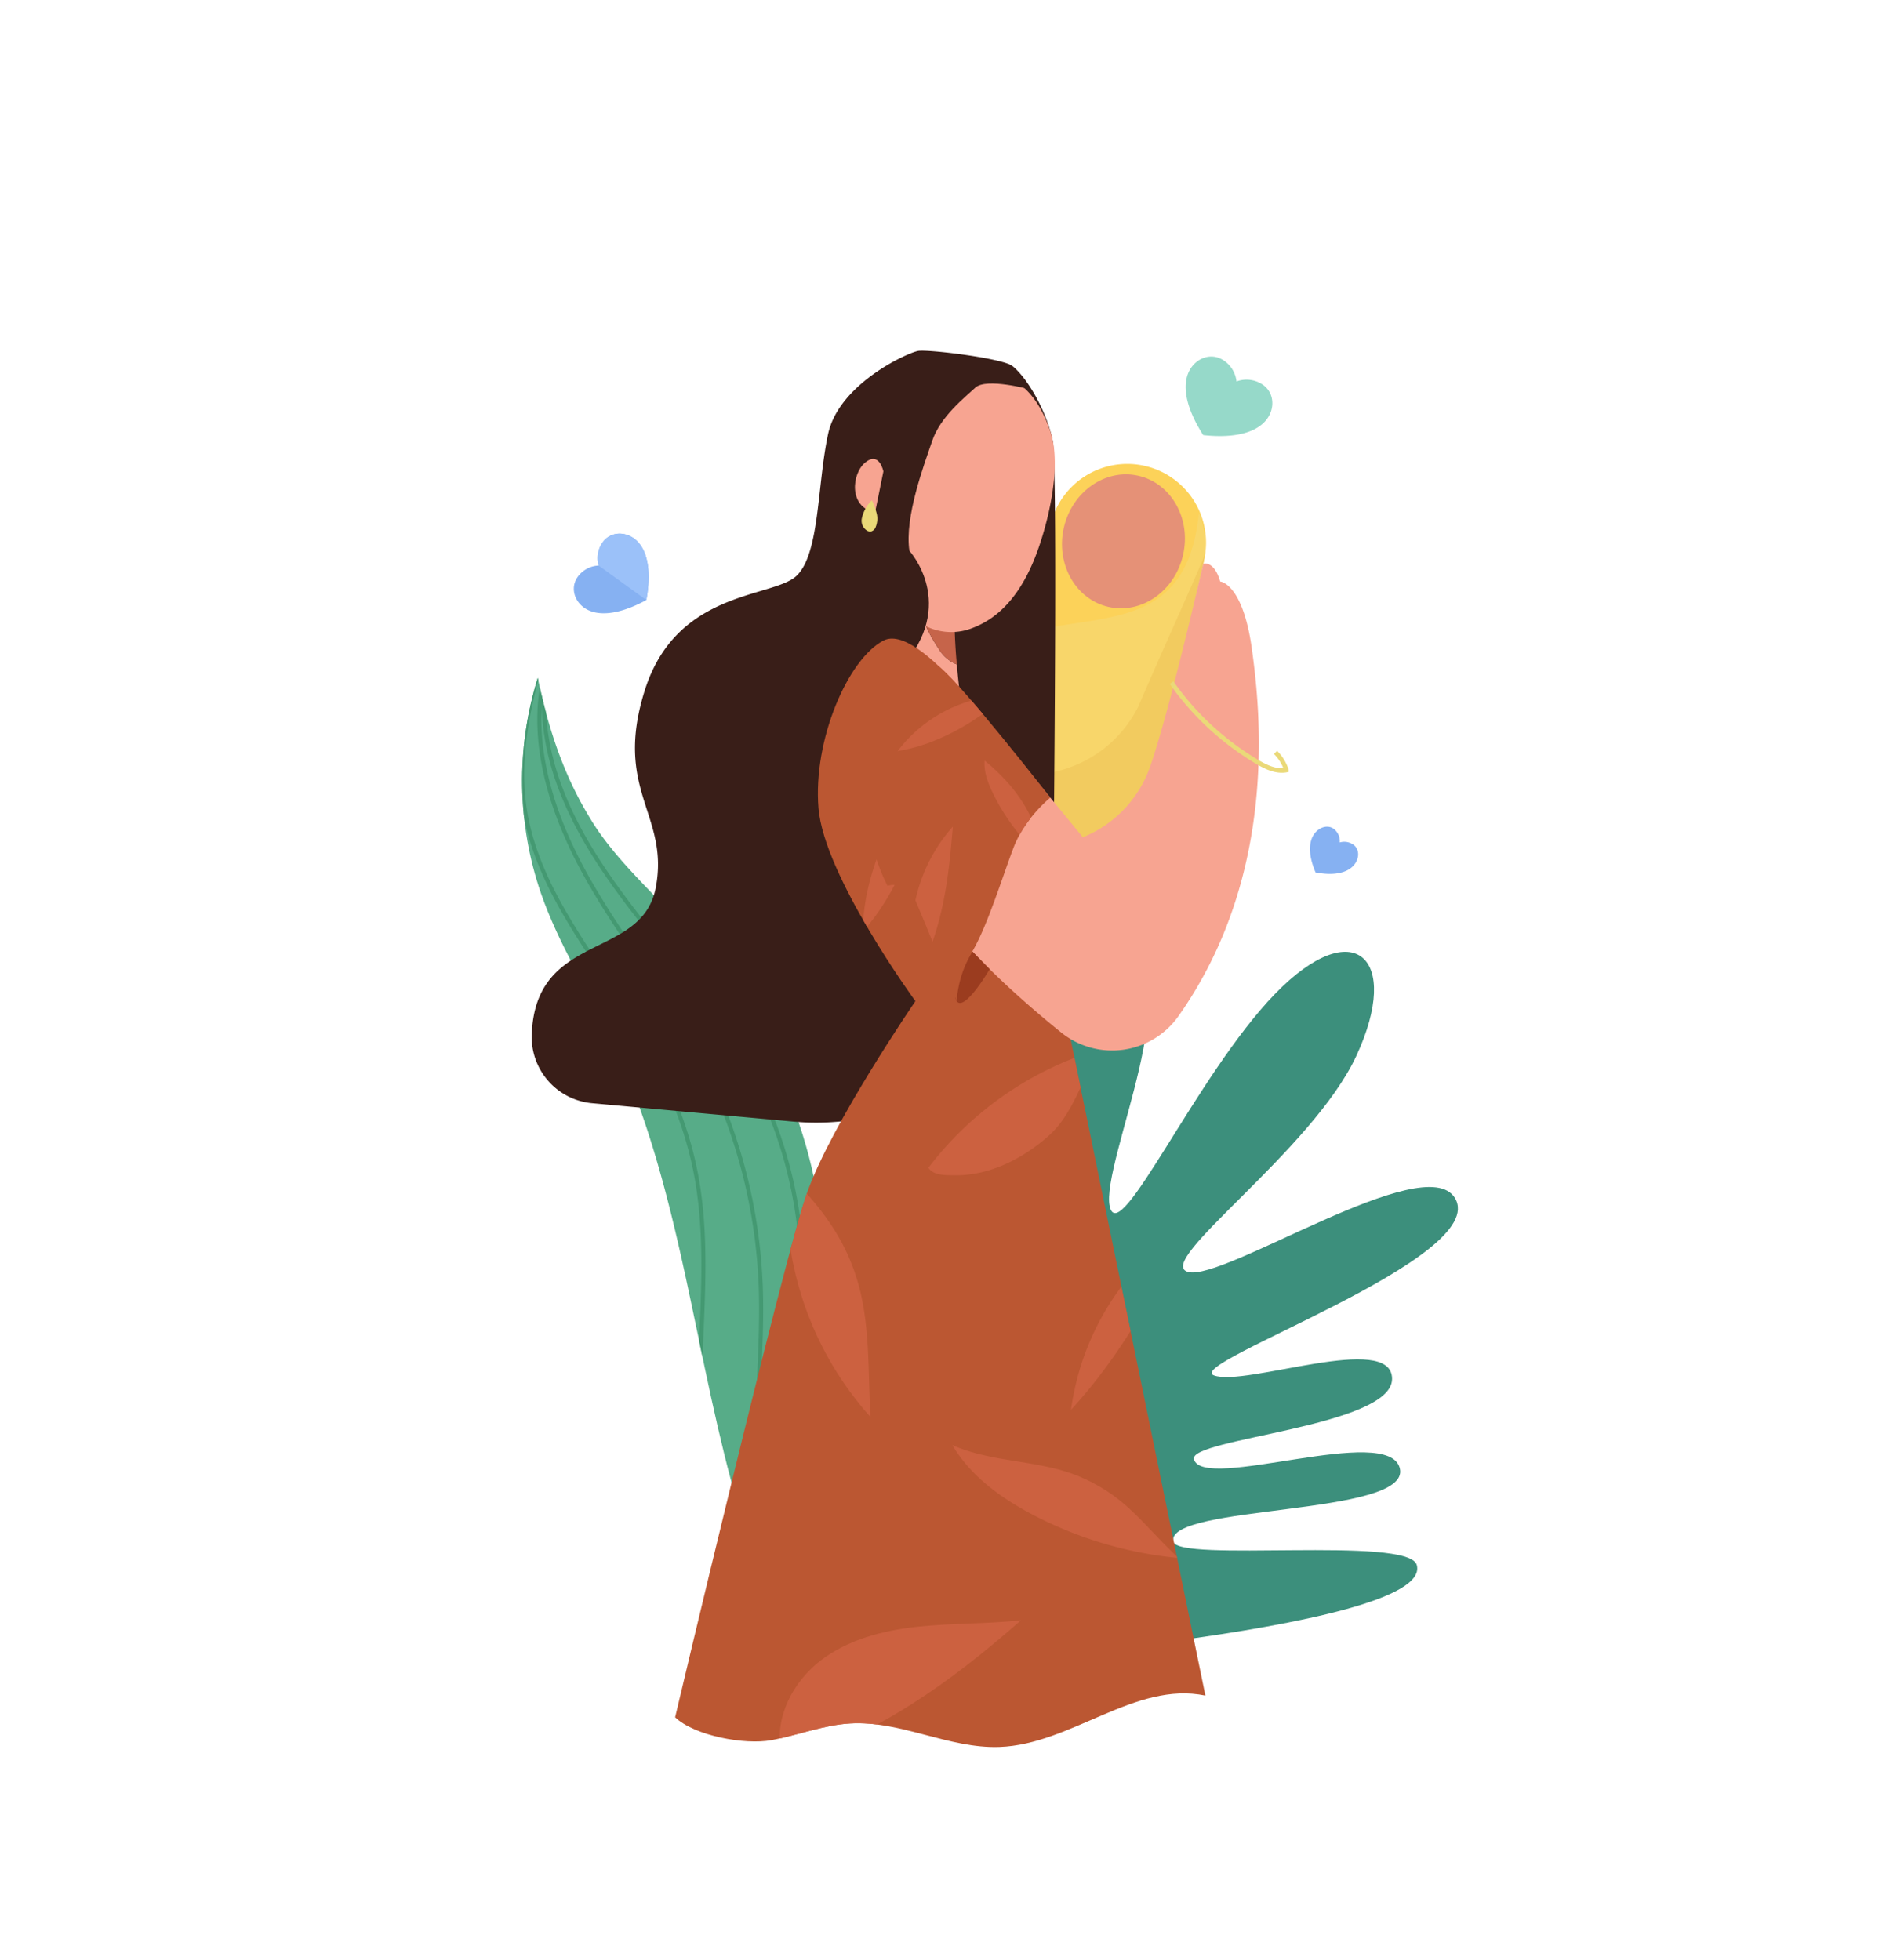 <svg xmlns="http://www.w3.org/2000/svg" xmlns:xlink="http://www.w3.org/1999/xlink" width="519.981" height="535.333" viewBox="0 0 519.981 535.333">
  <defs>
    <clipPath id="clip-path">
      <path id="Trazado_137" data-name="Trazado 137" d="M478.753,418.1c-15.59-7.294-22.664-25.317-27.1-41.947-10.782-40.387-14.769-83.034-32.753-120.768-6.33-13.281-14.341-25.817-19.173-39.714a94.541,94.541,0,0,1-.892-58.9c2.986,14.267,7.24,27.161,15,39.5,5.772,9.178,13.83,16.638,21.181,24.607C457.353,245.1,473.9,275.746,476.464,308.6c1.548,19.828-1.972,39.666-2.871,59.535S467.425,401.752,478.753,418.1Z" transform="translate(-394.563 -156.773)" fill="none"/>
    </clipPath>
    <clipPath id="clip-path-2">
      <path id="Trazado_155" data-name="Trazado 155" d="M500.147,245.54s-24.965-34.151-26.47-52.767,8.045-40.659,17.734-45.718,32.449,26.1,42.991,43.161,3.935,45.169,3.935,45.169l41.008,199.842c-19.214-3.995-36.642,13.355-56.256,14.037-13.793.479-26.95-7.231-40.73-6.437-7.342.422-14.317,3.243-21.55,4.58s-20.958-1.176-26.278-6.254c0,0,29.4-124.409,36.031-143.258S500.147,245.54,500.147,245.54Z" transform="translate(-434.53 -146.506)" fill="none"/>
    </clipPath>
    <clipPath id="clip-path-3">
      <path id="Trazado_162" data-name="Trazado 162" d="M490.422,213.75a6.2,6.2,0,0,1,7.6,3.925c2.407,5.607,11.272,27.591,11.272,27.591a30.534,30.534,0,0,1,4.295-13.572c4.223-7.29,8.148-20.234,11.232-28.342s10.05-13.68,10.05-13.68-23.451-30.119-30.059-35.533-26.511,2.7-23.3,26.246S490.422,213.75,490.422,213.75Z" transform="translate(-481.168 -152.53)" fill="none"/>
    </clipPath>
  </defs>
  <g id="Componente_34_1" data-name="Componente 34 – 1" transform="translate(2.5 2.5)">
    <path id="Trazado_215" data-name="Trazado 215" d="M257.49,0c90.3,0,169.747,47.871,215.858,120.545a269.394,269.394,0,0,1,41.632,144.622c0,146.447-115.282,265.166-257.49,265.166S0,411.614,0,265.166,115.282,0,257.49,0Z" transform="translate(0.666)" fill="#fcf1ed" opacity="0"/>
    <path id="Trazado_61" data-name="Trazado 61" d="M257.49,0c90.3,0,169.747,47.871,215.858,120.545a269.394,269.394,0,0,1,41.632,144.622c0,146.447-115.282,265.166-257.49,265.166S0,411.614,0,265.166,115.282,0,257.49,0Z" transform="translate(0)" fill="none" stroke="#1f3a71" stroke-width="5" opacity="0"/>
    <g id="Grupo_145" data-name="Grupo 145" transform="translate(140.088 93.292)">
      <path id="Trazado_132" data-name="Trazado 132" d="M504.6,378.88S528.4,231.7,552.155,231.656c21.655-.041-4.371,54.5-1.766,66.226s23.652-35.912,45.15-58.062,34.66-9.928,22.2,16.942c-12.05,25.983-55.7,56.429-45.929,59.034s64.564-33.589,72.821-20.25c10.125,16.355-74.281,45.226-65.812,48.483s48.677-12.056,48.677.973-55.561,16.284-54.116,21.917c2.34,9.122,53.532-10.04,56.258,2.617,2.788,12.944-63.671,9.735-61.917,19.86,1.007,5.818,64.231-1.578,66.517,6.422,5.212,18.24-137.453,28.011-137.453,28.011Z" transform="translate(-389.91 -64.144)" fill="#3c8f7c"/>
      <g id="Grupo_143" data-name="Grupo 143">
        <g id="Grupo_135" data-name="Grupo 135" transform="translate(0 89.372)">
          <g id="Grupo_134" data-name="Grupo 134">
            <g id="Grupo_133" data-name="Grupo 133" clip-path="url(#clip-path)">
              <path id="Trazado_133" data-name="Trazado 133" d="M478.753,418.1c-15.59-7.294-22.664-25.317-27.1-41.947-10.782-40.387-14.769-83.034-32.753-120.768-6.33-13.281-14.341-25.817-19.173-39.714a94.541,94.541,0,0,1-.892-58.9c2.986,14.267,7.24,27.161,15,39.5,5.772,9.178,13.83,16.638,21.181,24.607C457.353,245.1,473.9,275.746,476.464,308.6c1.548,19.828-1.972,39.666-2.871,59.535S467.425,401.752,478.753,418.1Z" transform="translate(-394.563 -156.773)" fill="#57ac88"/>
              <path id="Trazado_134" data-name="Trazado 134" d="M478.652,418.646c-12.9-10.866-18.3-28.392-19.539-45.216s1.042-33.725.407-50.582a147.125,147.125,0,0,0-17.177-63.507c-8.987-16.824-21.179-31.75-30.465-48.411s-15.666-36.13-11.522-54.747" transform="translate(-394.358 -156.8)" fill="none" stroke="#449972" stroke-miterlimit="10" stroke-width="1.114"/>
              <path id="Trazado_135" data-name="Trazado 135" d="M480.034,421.116c-11.266-13.122-14.144-31.554-13.5-48.837s4.333-34.391,4.246-51.686a119.379,119.379,0,0,0-15.675-58.377c-7.674-13.412-17.869-25.171-27.439-37.3s-18.694-24.954-23.723-39.565-5.546-31.389,1.719-45.027" transform="translate(-394.307 -157.522)" fill="none" stroke="#449972" stroke-miterlimit="10" stroke-width="1.114"/>
              <path id="Trazado_136" data-name="Trazado 136" d="M399.568,153.091c-3.581,12.864-6.286,26.318-4.309,39.525,3.135,20.946,17.378,38.182,28.543,56.18,8.253,13.3,15.081,27.695,18.114,43.052,4.416,22.364.6,45.443,1.095,68.233a180.962,180.962,0,0,0,21.071,80.737" transform="translate(-394.561 -156.941)" fill="none" stroke="#449972" stroke-miterlimit="10" stroke-width="1.114"/>
            </g>
          </g>
        </g>
        <g id="Grupo_142" data-name="Grupo 142" transform="translate(2.625)">
          <path id="Trazado_138" data-name="Trazado 138" d="M535.494,205.2h0a21.51,21.51,0,0,1-16.248-25.717l13.949-61.832A21.509,21.509,0,0,1,558.911,101.4h0a21.51,21.51,0,0,1,16.248,25.717L561.21,188.946A21.511,21.511,0,0,1,535.494,205.2Z" transform="translate(-391.537 -69.946)" fill="#fcd259"/>
          <ellipse id="Elipse_14" data-name="Elipse 14" cx="18.371" cy="16.701" rx="18.371" ry="16.701" transform="translate(141.264 66.318) rotate(-77.286)" fill="#e59177"/>
          <path id="Trazado_139" data-name="Trazado 139" d="M573.74,113.539c-2.64,27.389-19.57,28.031-37.432,30.872-3.786.433-7.2,2.5-10.467,5.214l-6.382,28.288c-2.738,12.134,4.437,24.091,16.026,26.706h0c11.588,2.614,23.2-5.1,25.939-17.238l13.5-59.853A23.1,23.1,0,0,0,573.74,113.539Z" transform="translate(-391.53 -69.369)" fill="#f8d66a"/>
          <path id="Trazado_140" data-name="Trazado 140" d="M534.149,183.913a20.9,20.9,0,0,1-15.09-4.2c-1.405,11.307,5.575,21.948,16.427,24.4h0c11.588,2.614,23.2-5.1,25.939-17.238l13.5-59.853c.166-.738.283-1.473.377-2.207-6.052,14.053-12.1,27.21-18.156,41.331A33.634,33.634,0,0,1,534.149,183.913Z" transform="translate(-391.53 -68.856)" fill="#f2cb5f"/>
          <path id="Trazado_141" data-name="Trazado 141" d="M539.372,231.064s1.506-127.605,0-135.133-6.573-16.859-11.02-20.459C525.835,73.435,506.465,71,502.8,71.321c-2.466.22-21.777,8.8-24.788,22.728s-2.258,32.748-8.658,38.77-32.748,3.765-41.406,31.243,6.776,33.877,3.011,53.826-32.937,11.975-33.877,40.245q-.006.169-.009.339a18.149,18.149,0,0,0,16.557,18.38l54.929,5.014c25.887,2.363,51.173-10.188,64.054-32.766A58.5,58.5,0,0,0,539.372,231.064Z" transform="translate(-397.074 -71.292)" fill="#391e18"/>
          <path id="Trazado_142" data-name="Trazado 142" d="M504.185,150.067c-2.935-4.4-5.347-9.322-5.806-14.394l-3.66-2.3s-6.647,32.847-6.647,34.411,12.122,17.206,23.071,3.91c0,0-1.318-8.287-2.125-17.541A9.951,9.951,0,0,1,504.185,150.067Z" transform="translate(-392.932 -68.466)" fill="#f7a491"/>
          <path id="Trazado_143" data-name="Trazado 143" d="M508.57,154.054c-.357-4.081-.613-8.348-.613-12.178l-10.026-6.3c.459,5.072,2.871,9.99,5.806,14.394A9.951,9.951,0,0,0,508.57,154.054Z" transform="translate(-392.483 -68.366)" fill="#c6644a"/>
          <path id="Trazado_144" data-name="Trazado 144" d="M498.473,145.137a15.66,15.66,0,0,0,14.5,1.673c8.366-3.107,14.55-10.725,18.646-23.275,3.923-12.022,5.04-23.378,2.9-30.042-1.98-6.17-9.354-24.374-29.674-11.466,0,0-14.343,11.411-12.431,33.152S498.473,145.137,498.473,145.137Z" transform="translate(-392.742 -71.009)" fill="#f7a491"/>
          <path id="Trazado_145" data-name="Trazado 145" d="M529.873,81.644s-11.916-3.256-14.9-.5-9.533,7.919-11.781,14.5-7.651,20.954-6.242,30.1c0,0,13.392,14.58-2.349,32.066s-19.5,24.064-19.97,32.051-5.638,5.874-5.638,5.874,11.982-52.06,14.1-59.744,8.2-40.342,10.208-47.861S521.149,69.262,529.873,81.644Z" transform="translate(-393.8 -71.071)" fill="#391e18"/>
          <path id="Trazado_146" data-name="Trazado 146" d="M489.272,102.978s-1.08-5.515-4.879-2.5-4.716,12.285,2.611,13.692Z" transform="translate(-393.231 -70.004)" fill="#f7a491"/>
          <path id="Trazado_147" data-name="Trazado 147" d="M483.328,115.225a3.193,3.193,0,0,0,1.474,3.487,1.65,1.65,0,0,0,1.211.117,1.981,1.981,0,0,0,1.067-1.132,6.06,6.06,0,0,0,.363-3.367,18.371,18.371,0,0,0-1.391-3.938A9.493,9.493,0,0,0,483.328,115.225Z" transform="translate(-393.151 -69.512)" fill="#ead978"/>
          <g id="Grupo_138" data-name="Grupo 138" transform="translate(39.161 78.638)">
            <g id="Grupo_137" data-name="Grupo 137" clip-path="url(#clip-path-2)">
              <path id="Trazado_148" data-name="Trazado 148" d="M500.147,245.54s-24.965-34.151-26.47-52.767,8.045-40.659,17.734-45.718,32.449,26.1,42.991,43.161,3.935,45.169,3.935,45.169l41.008,199.842c-19.214-3.995-36.642,13.355-56.256,14.037-13.793.479-26.95-7.231-40.73-6.437-7.342.422-14.317,3.243-21.55,4.58s-20.958-1.176-26.278-6.254c0,0,29.4-124.409,36.031-143.258S500.147,245.54,500.147,245.54Z" transform="translate(-434.53 -146.506)" fill="#bb5732"/>
              <g id="Grupo_136" data-name="Grupo 136" transform="translate(28.554 33.162)">
                <path id="Trazado_149" data-name="Trazado 149" d="M569.818,299.422a72.651,72.651,0,0,0-31.875,50.77C551.477,335.488,561.465,317.577,569.818,299.422Z" transform="translate(-458.377 -172.709)" fill="#cc6140"/>
                <path id="Trazado_150" data-name="Trazado 150" d="M463.844,286.061a89.976,89.976,0,0,0,22.735,66.728c-.772-12.541-.017-25.214-3.6-37.255S472.644,295.028,463.844,286.061Z" transform="translate(-461.762 -173.317)" fill="#cc6140"/>
                <path id="Trazado_151" data-name="Trazado 151" d="M547.924,253.658a91.952,91.952,0,0,0-47.238,32.52c1.395,2.112,4.541,2.011,7.072,2.05,9.482.151,18.552-4.417,25.668-10.683S542.546,261.468,547.924,253.658Z" transform="translate(-460.073 -174.792)" fill="#cc6140"/>
                <path id="Trazado_152" data-name="Trazado 152" d="M463.346,441.967c24.812-7.447,44.949-21.876,64.4-38.986-9.408,1.02-18.92.749-28.327,1.772s-18.961,3.485-26.452,9.267-12.518,15.43-10.782,24.732" transform="translate(-461.841 -167.995)" fill="#cc6140"/>
                <path id="Trazado_153" data-name="Trazado 153" d="M568.718,388.061A107.822,107.822,0,0,1,528.8,376.171c-8.65-4.553-16.907-10.542-21.861-18.969,10.909,4.9,24.128,3.989,35.091,8.766C554.628,371.457,558.685,378.672,568.718,388.061Z" transform="translate(-459.789 -170.079)" fill="#cc6140"/>
                <path id="Trazado_154" data-name="Trazado 154" d="M484.28,228.93a7.985,7.985,0,0,1-.68-3.675c-.208-16.044,8.932-32.44,15.612-47.03A64.488,64.488,0,0,1,484.74,223.75" transform="translate(-460.851 -178.225)" fill="#cc6140"/>
              </g>
            </g>
          </g>
          <path id="Trazado_156" data-name="Trazado 156" d="M512.23,163.752l31.128,37.915A32.262,32.262,0,0,0,561.6,182.709c5.21-14.523,14.641-55.788,14.641-55.788s2.968-.9,4.622,4.89c0,0,6.2.414,8.68,18.6,2.152,15.78,7.461,61.12-20.079,100.113a22.167,22.167,0,0,1-32.031,4.469c-12.989-10.487-30.1-25.98-38.86-40.928C483.317,188.025,488.826,152.291,512.23,163.752Z" transform="translate(-392.843 -68.762)" fill="#f7a491"/>
          <path id="Trazado_157" data-name="Trazado 157" d="M512.386,228.248s-6.484,10.533-4.295,13.572,9.015-8.747,9.015-8.747Z" transform="translate(-392.041 -64.148)" fill="#9b3c1f"/>
          <g id="Grupo_140" data-name="Grupo 140" transform="translate(87.922 84.935)">
            <g id="Grupo_139" data-name="Grupo 139" clip-path="url(#clip-path-3)">
              <path id="Trazado_158" data-name="Trazado 158" d="M490.422,213.75a6.2,6.2,0,0,1,7.6,3.925c2.407,5.607,11.272,27.591,11.272,27.591a30.534,30.534,0,0,1,4.295-13.572c4.223-7.29,8.148-20.234,11.232-28.342s10.05-13.68,10.05-13.68-23.451-30.119-30.059-35.533-26.511,2.7-23.3,26.246S490.422,213.75,490.422,213.75Z" transform="translate(-481.168 -152.53)" fill="#bb5732"/>
              <path id="Trazado_159" data-name="Trazado 159" d="M522.382,161.287a38.691,38.691,0,0,0-29.724,15.257C503.548,174.843,514.116,168.578,522.382,161.287Z" transform="translate(-480.645 -152.131)" fill="#cc6140"/>
              <path id="Trazado_160" data-name="Trazado 160" d="M497.942,236.768a44.226,44.226,0,0,1,9.612-41.128C506.344,210.846,504.742,223.114,497.942,236.768Z" transform="translate(-480.477 -150.568)" fill="#cc6140"/>
              <path id="Trazado_161" data-name="Trazado 161" d="M531.274,205.218a57.933,57.933,0,0,1-13.565-17.776c-1.394-2.834-2.576-5.914-2.34-9.065C523.936,185.337,530.07,194.247,531.274,205.218Z" transform="translate(-479.613 -151.353)" fill="#cc6140"/>
            </g>
          </g>
          <g id="Grupo_141" data-name="Grupo 141" transform="translate(129.443 40.745)">
            <path id="Trazado_163" data-name="Trazado 163" d="M520.882,110.263" transform="translate(-520.882 -110.263)" fill="none" stroke="#ce5d42" stroke-miterlimit="10" stroke-width="0.763"/>
          </g>
          <path id="Trazado_164" data-name="Trazado 164" d="M564.209,158.022a76.112,76.112,0,0,0,23.216,21.544c2.483,1.481,5.308,2.864,8.151,2.338a12.142,12.142,0,0,0-2.983-4.837" transform="translate(-389.466 -67.344)" fill="none" stroke="#ead978" stroke-miterlimit="10" stroke-width="1.221"/>
        </g>
      </g>
      <path id="Trazado_165" data-name="Trazado 165" d="M581.77,79.625a7.9,7.9,0,0,1,6.918.711c3.146,1.951,3.668,5.951,1.749,9.043-2.22,3.579-7.8,5.98-17.758,4.9-5.39-8.44-5.718-14.508-3.5-18.086,1.919-3.093,5.734-4.4,8.88-2.451A7.9,7.9,0,0,1,581.77,79.625Z" transform="translate(-386.674 -71.222)" fill="#96d9c9"/>
      <g id="Grupo_144" data-name="Grupo 144" transform="translate(14.121 49.973)">
        <path id="Trazado_166" data-name="Trazado 166" d="M414.858,127.813a7.358,7.358,0,0,1,1.115-6.383c2.02-2.8,5.771-3.018,8.52-1.033,3.18,2.3,5.045,7.645,3.388,16.827-8.2,4.455-13.858,4.362-17.039,2.064-2.749-1.985-3.716-5.618-1.695-8.413A7.36,7.36,0,0,1,414.858,127.813Z" transform="translate(-408.07 -119.089)" fill="#86b1f2"/>
        <path id="Trazado_167" data-name="Trazado 167" d="M424.209,120.4c-2.749-1.985-6.5-1.763-8.52,1.033a7.358,7.358,0,0,0-1.115,6.383l13.023,9.411C429.254,128.042,427.39,122.7,424.209,120.4Z" transform="translate(-407.787 -119.089)" fill="#9bc1f9"/>
      </g>
      <path id="Trazado_168" data-name="Trazado 168" d="M608.5,199.948a4.276,4.276,0,0,1,3.851.719c1.588,1.281,1.485,3.65.089,5.379-1.615,2-5.019,3.167-10.555,2.1-2.213-5.185-1.794-8.758-.179-10.76,1.4-1.729,3.689-2.332,5.278-1.05A4.277,4.277,0,0,1,608.5,199.948Z" transform="translate(-385.196 -65.632)" fill="#86b1f2"/>
    </g>
  </g>
</svg>
